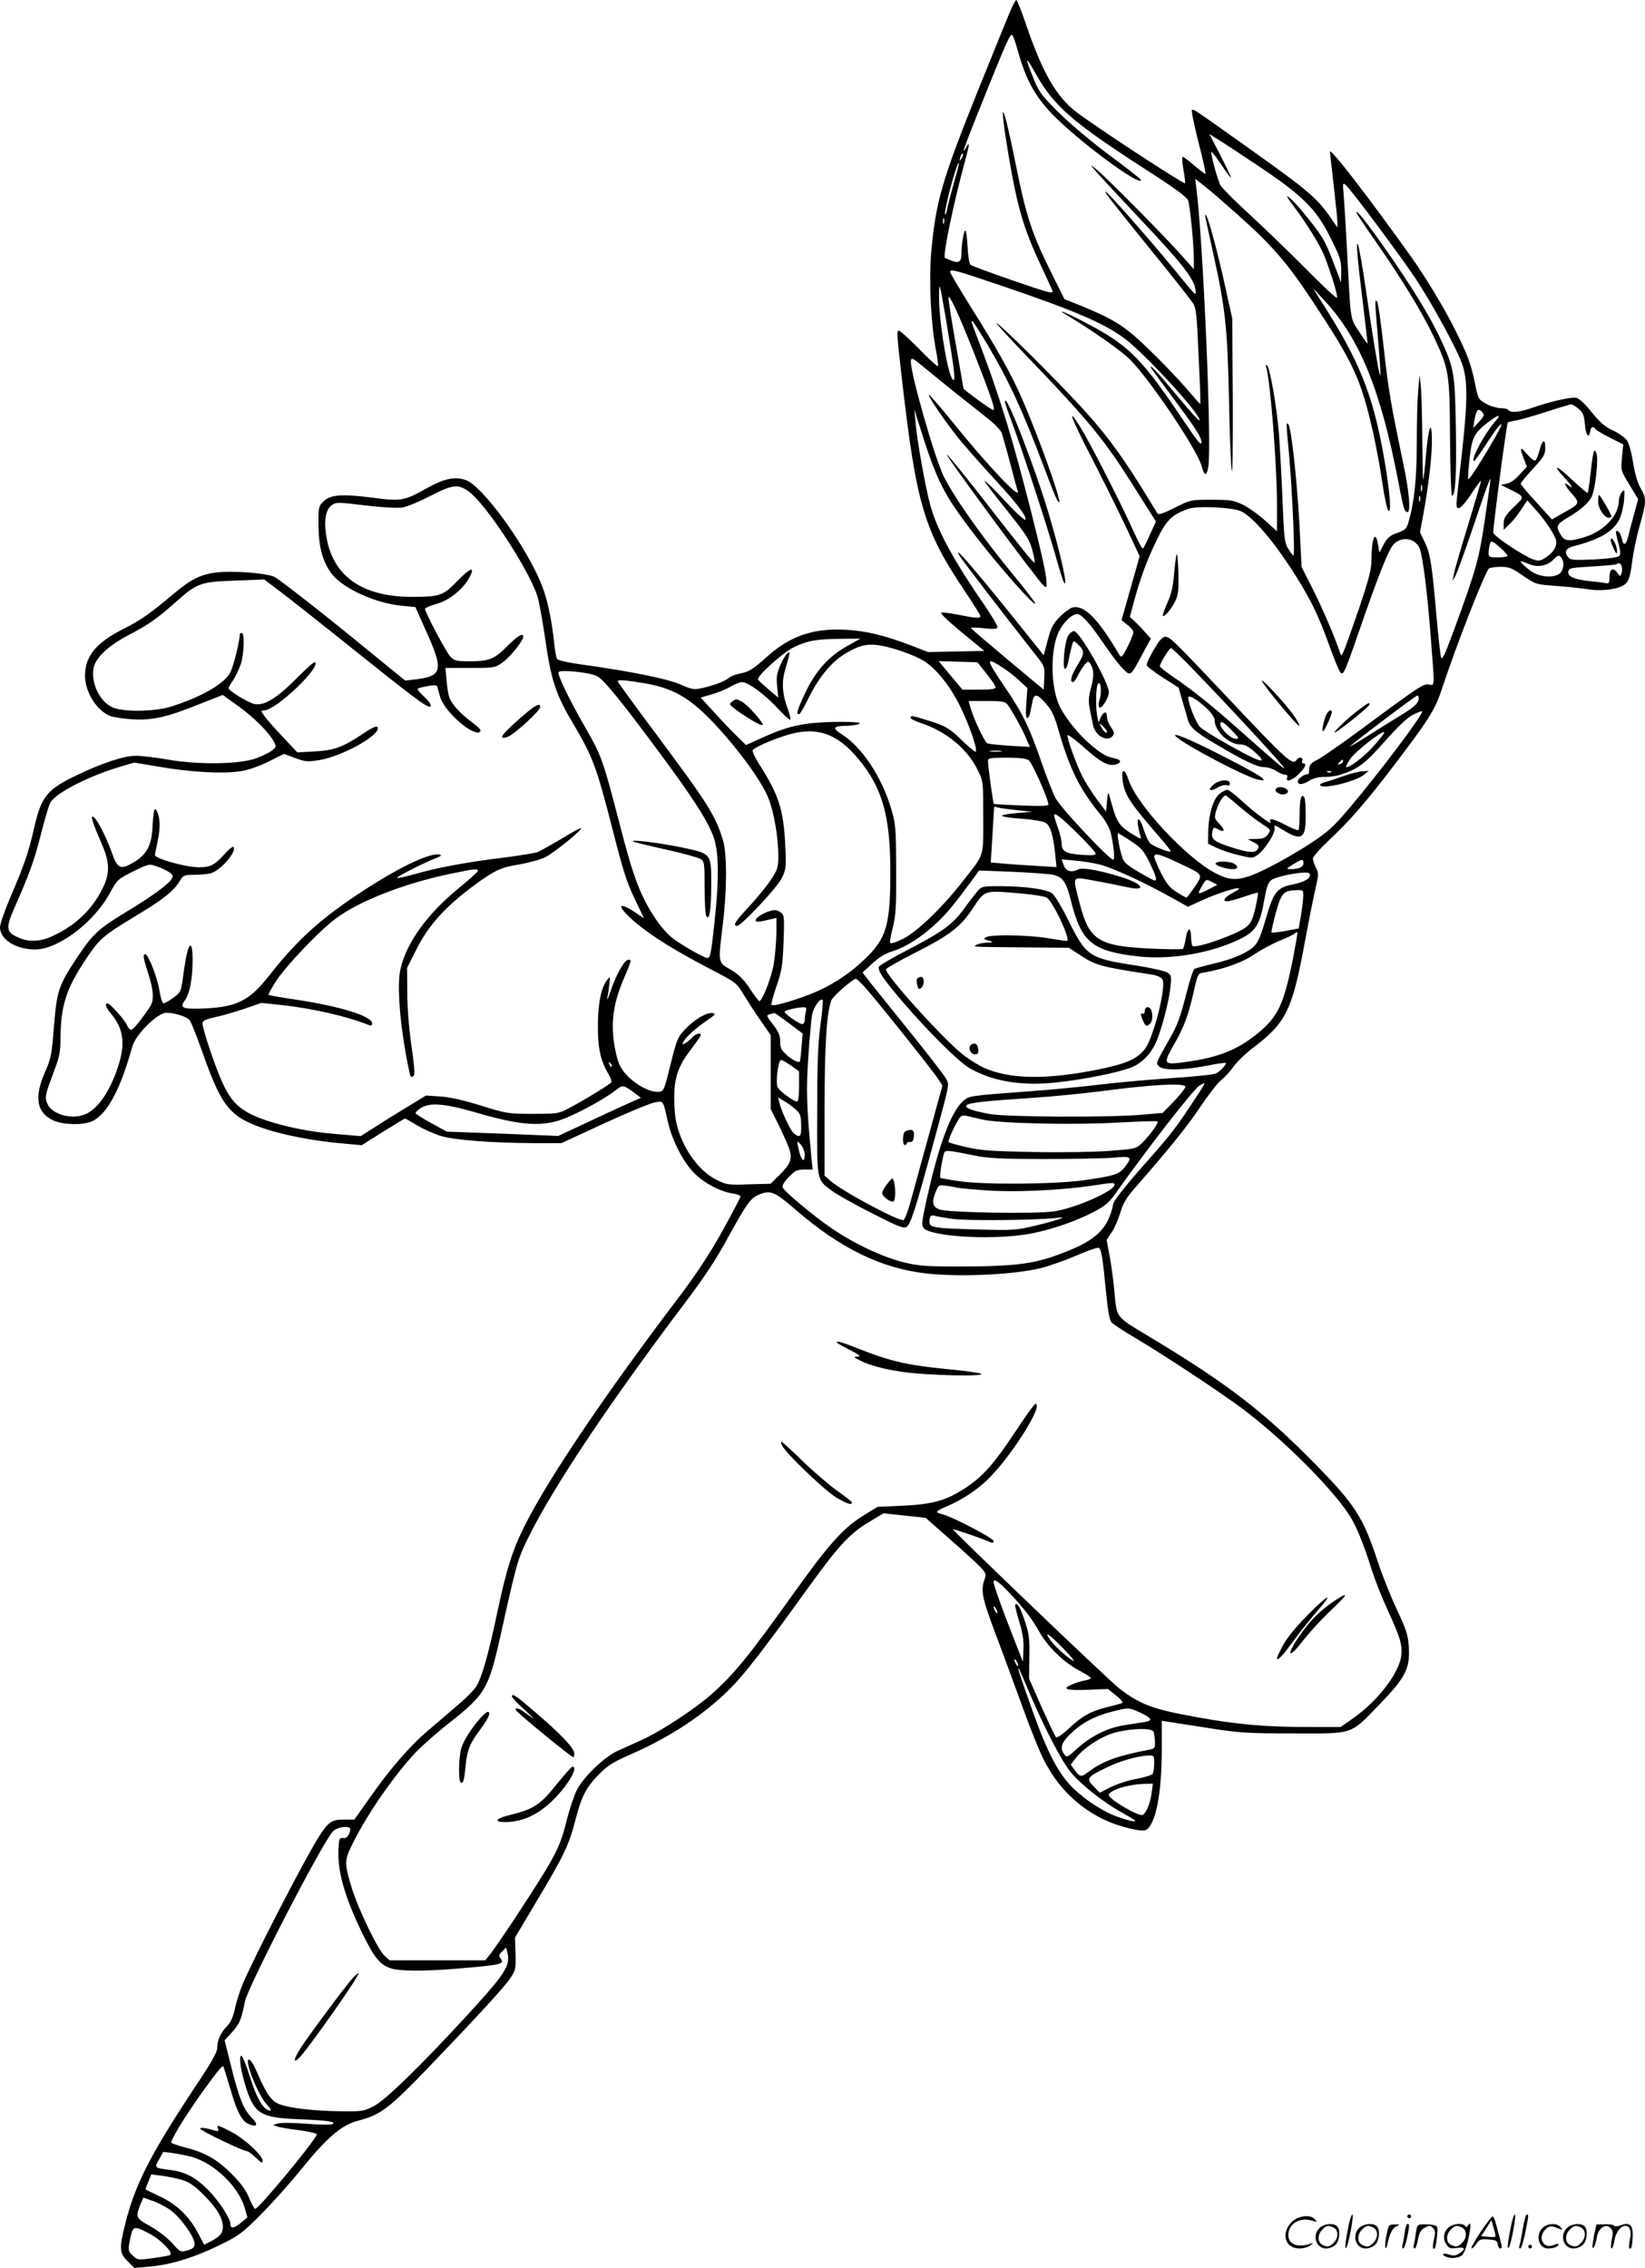 <?xml version="1.0" encoding="UTF-8"?>
<svg xmlns="http://www.w3.org/2000/svg" version="1.0" viewBox="0 0 870.81 1200.281" preserveAspectRatio="xMidYMid meet">
  <g transform="translate(-1,1200) scale(0.1,-0.1)" fill="#000000" stroke="none">
    <path d="M5361 11948 c-13 -29 -87 -213 -167 -410 -198 -491 -232 -609 -255 -882 -12 -150 -1 -371 26 -511 8 -43 13 -81 10 -83 -3 -3 -48 38 -100 92 -53 53 -100 96 -106 96 -13 0 -12 -19 16 -260 75 -657 117 -798 329 -1113 47 -71 86 -132 86 -138 0 -13 -26 -11 -114 7 -42 8 -83 14 -92 12 -10 -2 28 -39 105 -103 l122 -100 -149 -3 -149 -3 -93 36 c-143 54 -235 76 -345 82 -170 9 -292 -33 -413 -141 -79 -71 -98 -82 -147 -91 -22 -4 -49 -15 -60 -25 -21 -18 -94 -44 -155 -55 -26 -5 -49 0 -90 19 -72 33 -257 71 -550 112 -57 8 -107 20 -111 26 -4 6 -10 39 -14 72 -13 129 -36 240 -65 314 -78 203 -316 533 -406 562 -57 19 -113 7 -203 -43 -120 -68 -138 -71 -289 -51 -164 21 -224 16 -260 -20 -26 -26 -27 -31 -26 -129 1 -114 23 -192 70 -254 59 -77 232 -156 371 -169 l72 -7 54 -121 c97 -214 91 -245 -57 -262 l-51 -6 -205 167 c-213 175 -436 349 -482 379 -33 22 -222 37 -314 26 -81 -10 -133 -36 -218 -107 -128 -108 -180 -145 -268 -189 -149 -75 -207 -145 -208 -249 0 -88 62 -187 135 -215 17 -6 68 -14 115 -17 106 -6 180 10 352 79 l127 50 85 -61 c83 -60 160 -138 187 -188 12 -23 11 -27 -9 -44 -13 -10 -49 -28 -80 -40 -85 -34 -302 -38 -468 -10 -67 12 -145 21 -173 21 -64 0 -172 -35 -311 -101 -162 -77 -192 -114 -230 -284 -28 -124 -53 -196 -124 -361 -31 -72 -56 -144 -56 -161 0 -65 82 -117 185 -118 122 -1 314 144 398 301 37 68 40 71 122 112 82 40 85 41 124 27 22 -7 51 -21 65 -30 21 -14 24 -20 15 -36 -14 -27 -109 -96 -242 -176 -139 -84 -175 -116 -247 -223 -110 -164 -118 -187 -134 -377 -12 -153 -16 -175 -46 -243 -61 -137 -47 -219 43 -260 50 -23 152 -26 200 -6 81 33 154 167 217 396 17 64 134 180 180 180 45 0 107 -20 124 -39 7 -9 37 -83 66 -166 90 -255 134 -322 245 -375 111 -53 312 -97 525 -114 l75 -7 112 71 c62 38 114 70 117 70 3 0 31 -16 63 -35 32 -20 87 -44 123 -56 74 -23 275 -38 499 -39 l143 0 227 105 c125 57 245 107 268 111 46 7 42 14 68 -101 21 -93 74 -201 130 -263 51 -57 141 -107 211 -118 24 -3 44 -11 44 -16 0 -6 -44 -89 -97 -185 -67 -120 -137 -226 -223 -340 -393 -517 -696 -966 -820 -1213 -68 -135 -99 -234 -150 -475 -46 -217 -79 -332 -109 -381 -11 -17 -52 -60 -93 -94 -40 -34 -112 -96 -160 -137 -100 -85 -204 -205 -315 -364 l-77 -109 -56 0 c-65 0 -83 -13 -134 -94 -72 -113 -342 -636 -401 -776 -15 -36 -34 -94 -41 -129 -10 -46 -22 -74 -43 -95 -34 -35 -51 -74 -51 -116 0 -20 -34 -81 -112 -197 -246 -371 -326 -529 -379 -748 -28 -117 -26 -140 16 -182 l36 -36 79 7 c110 9 235 47 369 112 105 51 122 64 220 162 59 59 155 166 213 238 144 177 215 237 306 261 118 31 160 63 371 282 260 271 400 423 434 474 26 39 28 48 26 127 l-3 85 117 197 c142 237 169 294 202 422 33 128 56 174 125 245 48 48 74 65 175 109 208 92 382 207 521 346 77 77 182 213 426 552 145 200 208 269 305 327 l80 48 111 -12 112 -12 127 -112 c71 -62 143 -128 162 -148 31 -33 33 -38 22 -68 -20 -58 -12 -98 63 -297 41 -108 104 -280 141 -382 37 -102 84 -221 106 -265 93 -191 257 -325 456 -371 53 -13 79 -15 91 -8 50 31 82 193 82 423 l0 154 38 -6 c20 -3 116 -18 212 -33 158 -25 202 -28 445 -28 324 -1 301 -9 456 152 138 142 163 191 157 300 -4 69 -11 91 -65 207 -34 72 -80 189 -103 260 -74 225 -118 293 -329 508 -270 275 -466 426 -876 672 -180 108 -172 98 -185 230 -5 61 -17 149 -26 197 l-16 86 26 39 c15 21 35 68 46 104 16 53 33 81 85 140 179 205 267 314 339 421 43 64 93 129 112 143 18 14 47 46 64 70 17 25 66 72 109 104 171 130 204 200 271 571 17 91 40 206 51 256 20 85 20 93 5 122 -9 17 -16 39 -16 48 0 10 41 56 90 102 101 94 192 198 332 382 189 247 224 303 259 408 76 232 232 632 252 644 7 4 34 8 62 8 43 0 59 -6 117 -47 68 -46 69 -46 176 -54 60 -4 137 -13 171 -18 64 -10 142 -2 181 19 30 16 40 43 50 128 5 42 22 126 39 186 37 132 38 148 6 202 -16 26 -30 76 -40 135 -8 54 -23 105 -33 119 -10 14 -43 37 -74 52 -43 20 -70 44 -112 96 -33 42 -65 72 -80 76 -27 7 -136 -18 -240 -54 -64 -22 -111 -26 -121 -10 -3 6 -23 10 -43 10 -20 1 -55 11 -77 24 -39 22 -41 26 -57 107 -22 105 -37 147 -105 283 -60 120 -152 272 -233 387 -228 319 -430 581 -430 556 0 -1 9 -81 20 -177 11 -96 20 -186 20 -200 l0 -24 -17 24 c-86 129 -121 160 -453 396 -298 212 -289 206 -300 202 -5 -2 11 -78 34 -170 24 -93 41 -168 37 -168 -4 0 -31 20 -60 45 -29 25 -56 45 -60 45 -5 0 -3 -31 4 -70 7 -38 10 -70 8 -70 -16 0 -476 301 -575 377 -106 81 -178 206 -264 456 -25 76 -50 137 -54 137 -4 0 -17 -24 -29 -52z m39 -223 c40 -144 88 -233 180 -329 135 -140 471 -389 470 -348 0 4 -73 61 -162 127 -91 67 -209 166 -269 225 -95 94 -109 113 -136 180 -50 122 -47 131 9 31 97 -173 194 -257 580 -506 152 -97 220 -147 227 -165 11 -27 31 -238 31 -317 l0 -48 -62 70 c-87 99 -405 420 -453 458 -40 31 -40 31 10 -25 28 -31 128 -139 223 -240 209 -220 281 -311 289 -364 7 -46 14 -53 -112 101 -142 173 -357 416 -363 411 -4 -5 25 -43 316 -402 71 -89 138 -174 148 -190 16 -23 20 -65 29 -278 7 -138 11 -252 9 -254 -1 -2 -35 37 -76 85 -42 48 -129 140 -195 203 -128 124 -180 157 -356 230 l-92 37 -57 114 c-119 238 -144 314 -208 634 -64 315 -83 323 -31 13 47 -277 79 -387 172 -585 28 -60 55 -118 60 -130 7 -20 -10 -16 -208 52 -119 41 -221 79 -226 84 -6 6 -13 49 -15 96 -2 47 -8 85 -12 85 -8 0 -20 -73 -20 -119 0 -46 -13 -56 -52 -41 -18 7 -34 14 -36 15 -12 8 43 278 98 480 33 122 36 142 15 105 -30 -52 -12 -1 86 243 132 328 148 362 158 351 5 -5 19 -45 31 -89z m1265 -599 c241 -161 312 -231 388 -384 51 -102 57 -120 57 -175 l-1 -62 -40 105 c-45 119 -59 142 -158 263 -75 91 -120 123 -56 40 72 -95 143 -209 168 -273 39 -102 71 -209 64 -216 -3 -4 -77 65 -164 153 -87 88 -221 217 -298 288 -77 70 -146 140 -154 154 -16 29 -54 171 -48 177 2 2 25 -27 51 -66 25 -38 49 -70 52 -70 3 0 -22 52 -54 115 l-60 116 36 -23 c21 -12 118 -76 217 -142z m-1564 37 c-12 -20 -14 -14 -5 12 4 9 9 14 11 11 3 -2 0 -13 -6 -23z m-41 -130 c-16 -56 -32 -119 -36 -140 -4 -21 -9 -33 -11 -27 -7 20 63 281 73 272 2 -2 -10 -50 -26 -105z m1497 -165 c186 -165 264 -255 398 -457 222 -335 259 -416 324 -701 16 -74 39 -195 49 -268 11 -74 25 -139 32 -145 27 -25 -16 287 -66 485 -49 196 -121 356 -260 576 l-74 117 61 -65 c188 -203 299 -475 393 -968 26 -137 31 -152 47 -152 18 0 9 106 -21 250 -68 324 -80 395 -105 620 -14 129 -30 239 -35 244 -13 13 -13 16 5 -203 9 -101 14 -185 12 -187 -6 -6 -41 205 -77 456 -17 118 -36 224 -41 235 -12 26 -5 -62 27 -319 13 -110 24 -202 24 -205 0 -3 -20 24 -44 62 -50 76 -45 43 -66 447 -6 118 -14 244 -17 280 -6 62 -5 64 12 50 24 -20 285 -369 365 -489 90 -135 225 -382 251 -460 30 -87 28 -205 -5 -496 -14 -120 -26 -229 -26 -242 0 -43 28 -24 79 54 28 42 51 73 51 68 0 -6 -31 -111 -69 -235 -38 -124 -72 -241 -75 -260 l-7 -35 16 28 c9 16 54 142 101 280 46 139 83 243 84 232 0 -11 -14 -109 -30 -218 -31 -209 -46 -263 -168 -595 -45 -121 -58 -148 -64 -130 -3 13 -14 106 -23 208 -24 280 -33 339 -62 399 l-26 54 17 91 c27 145 46 305 46 391 0 121 -18 80 -31 -70 -6 -72 -13 -132 -15 -134 -2 -2 -4 97 -5 220 -1 123 -4 249 -8 279 l-6 55 -8 -85 c-4 -47 -7 -171 -7 -276 0 -185 -13 -312 -44 -417 -9 -34 -18 -42 -50 -54 -49 -17 -63 -28 -85 -72 l-19 -35 -7 42 c-14 82 -35 32 -35 -82 0 -49 -13 -99 -64 -251 -36 -105 -72 -206 -80 -225 -13 -31 -15 -33 -22 -15 -32 93 -87 221 -140 328 l-64 127 -10 203 c-14 260 -45 543 -61 553 -11 6 -12 20 6 -174 16 -187 31 -522 22 -522 -3 0 -15 16 -27 35 -20 32 -23 55 -31 263 -5 125 -14 283 -19 351 -13 148 -47 342 -62 356 -7 7 -9 4 -5 -10 23 -82 57 -518 57 -733 l0 -134 -62 56 c-34 31 -87 69 -117 84 -51 24 -66 27 -167 27 -110 0 -111 0 -195 -42 -61 -31 -86 -39 -92 -30 -4 7 -43 69 -86 140 -127 203 -218 321 -387 497 -169 176 -368 370 -379 370 -4 0 62 -72 146 -160 352 -366 427 -458 595 -727 l103 -163 -31 -68 c-16 -37 -33 -70 -37 -75 -4 -4 -26 37 -50 90 -59 133 -238 485 -285 557 -69 109 -48 49 52 -146 55 -106 137 -271 183 -367 l82 -175 -48 -169 -48 -169 31 -25 c18 -13 32 -31 32 -39 0 -8 -14 -43 -31 -77 -28 -55 -33 -60 -43 -43 -115 194 -187 266 -249 251 -13 -4 -44 -26 -67 -50 -36 -36 -46 -57 -64 -124 l-21 -79 -183 228 c-196 243 -299 361 -264 301 16 -27 217 -289 416 -542 35 -44 37 -51 34 -108 l-3 -61 -192 160 c-106 89 -193 163 -193 166 0 4 32 3 70 -1 57 -6 70 -4 70 7 0 8 -28 54 -61 104 -173 251 -253 399 -293 535 -26 93 -72 347 -80 449 l-6 65 20 -65 c99 -318 132 -383 299 -600 127 -166 320 -384 321 -364 0 5 -39 57 -86 115 -187 225 -336 435 -397 555 -49 97 -183 568 -175 616 3 17 14 11 73 -39 39 -32 115 -94 170 -138 55 -43 129 -102 164 -130 35 -27 67 -61 73 -75 5 -13 25 -85 45 -159 19 -74 37 -141 40 -148 23 -59 -161 135 -350 370 -61 75 -115 137 -119 137 -11 0 76 -128 149 -221 33 -41 117 -137 188 -214 134 -146 180 -206 173 -226 -2 -6 -51 38 -108 100 -57 61 -105 109 -108 106 -2 -2 49 -71 115 -152 102 -128 122 -157 137 -212 10 -34 15 -65 13 -68 -6 -5 -56 57 -311 385 -83 105 -152 189 -154 187 -7 -7 482 -669 513 -695 17 -14 18 -12 12 47 -8 80 -140 597 -206 811 -52 168 -96 296 -162 467 -44 113 -35 106 57 -47 115 -193 189 -355 298 -644 59 -157 76 -197 83 -191 11 12 -118 369 -200 554 -58 131 -133 264 -269 480 -59 95 -108 177 -108 183 0 18 22 12 262 -69 393 -133 556 -203 663 -284 110 -83 395 -394 395 -430 0 -11 -39 32 -152 168 -72 87 -123 139 -103 105 5 -8 63 -87 128 -174 109 -147 137 -190 137 -217 0 -21 -22 6 -101 124 -204 304 -279 382 -464 483 -123 68 -231 115 -141 62 124 -74 284 -186 329 -232 110 -112 356 -479 378 -563 14 -53 26 -55 35 -6 20 106 -27 1200 -63 1478 l-6 49 54 -43 c30 -23 104 -88 166 -143z m-1550 -50 c-3 -7 -5 -2 -5 12 0 14 2 19 5 13 2 -7 2 -19 0 -25z m51 -765 c6 -57 6 -70 -4 -62 -27 22 -75 315 -73 447 1 75 2 71 35 -118 18 -107 37 -227 42 -267z m107 82 c93 -237 116 -305 103 -305 -11 0 -158 108 -158 115 0 2 -18 106 -40 231 -22 125 -40 237 -39 248 1 28 55 -89 134 -289z m3202 -299 c23 -20 29 -34 33 -82 5 -58 22 -80 28 -36 4 23 16 29 27 12 4 -6 38 -27 77 -46 l71 -36 -7 -69 c-6 -69 -6 -69 40 -145 l46 -76 -21 -76 c-12 -43 -26 -96 -31 -119 -13 -50 -26 -55 -35 -13 -6 28 -21 47 -30 38 -3 -2 3 -30 12 -62 12 -44 13 -60 4 -69 -7 -7 -59 -14 -134 -18 -102 -4 -124 -3 -134 10 -25 29 -15 50 30 61 138 36 205 76 240 142 10 21 21 66 24 100 4 58 3 62 -11 44 -9 -11 -16 -31 -16 -45 -1 -77 -73 -157 -174 -191 -79 -26 -112 -26 -130 3 -32 51 -29 60 29 95 72 43 113 78 130 112 20 39 38 199 26 230 -12 34 -17 18 -31 -104 -6 -55 -13 -102 -15 -104 -3 -3 -39 28 -81 67 -82 79 -113 89 -45 16 41 -44 55 -69 26 -45 -33 27 -23 1 15 -42 46 -53 45 -53 -50 -106 l-55 -31 -82 91 c-46 49 -83 94 -83 98 0 5 29 40 65 79 58 63 65 76 65 112 0 51 -16 43 -31 -17 -6 -24 -16 -47 -22 -51 -5 -3 -25 12 -43 33 -37 44 -41 39 -18 -23 l17 -43 -39 -42 c-24 -27 -50 -45 -69 -48 l-30 -6 40 -20 c90 -45 88 -40 28 -98 -43 -43 -53 -58 -53 -86 l0 -34 31 30 c17 16 45 51 62 78 l32 48 41 -46 c51 -56 103 -133 111 -164 7 -31 -10 -62 -52 -91 -31 -20 -38 -22 -70 -11 -47 16 -203 119 -210 140 -4 13 71 581 77 585 2 1 28 7 58 13 30 7 102 28 160 47 58 19 110 34 117 35 7 0 24 -11 40 -24z m-508 -20 c10 -12 6 -21 -19 -48 l-31 -33 6 40 c10 59 21 69 44 41z m64 -49 c-57 -66 -132 -207 -109 -207 3 0 35 46 71 101 70 108 99 129 44 32 -64 -113 -141 -234 -146 -229 -3 2 0 50 6 106 13 115 25 139 98 195 58 44 74 45 36 2z m-386 -364 c-3 -10 -5 -4 -5 12 0 17 2 24 5 18 2 -7 2 -21 0 -30z m-5046 -4 c89 -63 315 -407 363 -552 9 -26 27 -125 41 -221 32 -227 57 -302 152 -461 101 -170 122 -228 204 -548 55 -217 77 -288 118 -372 l50 -105 -42 28 c-103 70 -104 35 -2 -51 87 -73 208 -148 392 -244 140 -73 143 -75 179 -136 21 -34 61 -97 91 -139 l53 -77 0 -196 0 -195 39 -78 c21 -42 46 -98 56 -124 22 -59 13 -86 -51 -149 l-45 -44 -115 -3 c-108 -4 -119 -2 -169 23 -96 46 -183 168 -214 300 -7 27 -12 88 -12 135 0 107 22 171 91 259 27 36 50 68 50 73 0 15 -27 8 -46 -13 -10 -11 -27 -25 -37 -31 -16 -8 -17 -7 -9 9 14 26 68 74 127 114 42 29 47 34 28 37 -32 5 -92 -30 -143 -82 -42 -44 -46 -52 -80 -188 -34 -138 -36 -143 -62 -146 -63 -7 -177 71 -210 145 -10 23 -23 78 -29 123 -14 113 1 207 51 325 45 107 45 105 25 105 -19 0 -62 -76 -92 -163 -13 -40 -21 -56 -18 -37 4 19 9 53 11 75 5 38 5 39 -11 20 -32 -40 -50 -125 -50 -245 0 -120 14 -184 57 -256 11 -19 17 -37 14 -42 -7 -11 -152 -100 -226 -138 -53 -28 -61 -29 -190 -29 -131 0 -139 2 -275 44 -94 29 -165 45 -215 48 l-75 5 -105 -64 c-58 -35 -136 -84 -173 -108 l-68 -43 -139 12 c-160 13 -336 54 -433 100 -108 52 -145 108 -227 349 -23 67 -40 130 -38 139 2 11 22 20 64 29 34 7 103 27 155 44 l93 32 106 -11 c169 -19 340 -58 463 -106 12 -5 17 -2 17 9 0 38 -172 91 -407 126 -75 11 -138 22 -141 25 -3 2 16 36 41 75 56 84 227 263 311 326 124 94 361 187 604 238 133 28 152 30 152 17 0 -4 -43 -44 -96 -87 -172 -140 -282 -292 -314 -433 -17 -72 -7 -244 24 -424 13 -76 27 -141 30 -144 4 -4 11 -2 16 3 7 7 3 59 -12 160 -13 90 -22 200 -22 280 l-1 131 47 94 c66 132 153 229 313 347 104 76 137 92 235 107 50 9 112 26 138 39 48 25 196 145 188 153 -2 3 -50 -23 -105 -57 -56 -33 -113 -65 -126 -70 -14 -5 -98 -19 -187 -30 -195 -24 -341 -52 -462 -86 -48 -14 -91 -23 -94 -20 -5 5 148 83 210 106 24 10 28 14 15 17 -42 11 -179 -50 -341 -151 -265 -166 -399 -283 -560 -488 -104 -133 -171 -167 -341 -175 -119 -5 -137 2 -106 43 12 16 26 56 31 89 13 77 13 192 0 200 -11 7 -25 -45 -40 -158 -12 -87 -13 -89 -53 -118 -22 -16 -45 -29 -51 -29 -7 0 -16 30 -22 68 -11 68 -59 192 -75 192 -14 0 -11 -19 16 -103 29 -91 32 -143 8 -177 -44 -66 -88 -120 -98 -120 -7 0 -17 11 -23 25 -13 29 -90 115 -103 115 -16 0 -9 -22 18 -54 68 -80 78 -162 37 -284 -44 -133 -110 -226 -177 -251 -72 -28 -174 3 -197 59 -14 35 -12 43 44 193 19 49 26 87 26 140 1 183 28 271 135 431 72 108 91 124 261 227 147 88 201 131 235 185 19 32 24 34 74 34 29 0 67 3 86 7 52 10 147 118 124 141 -3 4 -25 -14 -48 -40 -52 -57 -73 -68 -134 -68 -70 0 -233 46 -233 65 0 2 7 36 15 76 15 68 13 125 -6 159 -11 22 -17 1 -22 -92 -5 -93 -32 -143 -101 -183 -69 -40 -84 -33 -115 55 -31 87 -81 182 -98 188 -15 4 -4 -29 47 -148 40 -92 42 -148 8 -222 -55 -116 -140 -200 -263 -259 -71 -34 -131 -37 -192 -9 -60 27 -63 50 -18 152 80 181 106 252 141 390 20 79 42 155 50 169 25 50 203 142 370 191 l75 22 137 -23 c165 -28 333 -37 424 -23 43 7 98 26 149 51 l82 41 60 -22 c55 -20 65 -21 131 -10 116 20 306 124 306 167 0 19 -22 10 -92 -37 -93 -62 -143 -80 -243 -85 l-91 -5 -76 81 c-43 45 -87 95 -98 111 -20 28 -20 30 -3 30 62 0 301 226 271 256 -4 3 -49 -36 -100 -88 -104 -105 -169 -144 -221 -134 -33 7 -137 70 -137 84 0 4 11 23 24 42 13 20 31 57 40 83 18 53 22 167 6 167 -5 0 -10 -1 -10 -2 0 -38 -35 -179 -52 -209 -33 -60 -157 -130 -314 -179 -91 -28 -263 -29 -314 -1 -65 34 -108 126 -95 204 10 55 77 119 186 176 109 58 147 84 244 170 119 106 135 112 320 118 l154 6 78 -59 c43 -32 223 -174 400 -316 300 -240 377 -298 396 -298 17 0 4 23 -30 55 -21 19 -35 37 -32 40 3 3 27 9 53 14 34 6 48 5 51 -3 1 -6 8 -31 15 -54 21 -78 180 -216 212 -184 7 7 -7 22 -44 50 -60 44 -105 93 -119 130 -5 13 -12 53 -15 90 l-6 67 130 0 c129 0 131 0 174 30 39 28 108 114 108 136 0 22 -30 4 -85 -51 -68 -69 -96 -80 -203 -80 -64 0 -76 3 -97 24 -22 22 -135 235 -135 254 0 5 27 16 61 26 67 18 141 78 174 140 33 61 6 53 -63 -18 -75 -78 -93 -84 -232 -85 -266 -2 -423 104 -461 311 -16 87 -6 153 28 175 23 16 35 15 177 -2 92 -11 169 -15 196 -11 25 4 92 32 150 62 116 60 145 63 201 23z m5036 -51 c-3 -7 -5 -2 -5 12 0 14 2 19 5 13 2 -7 2 -19 0 -25z m-949 -53 c54 -23 156 -137 254 -285 103 -155 158 -264 218 -435 24 -66 48 -126 56 -134 16 -17 22 -2 111 254 82 238 137 378 163 415 39 54 120 47 145 -12 17 -43 41 -235 60 -483 20 -262 21 -242 -12 -238 -30 4 -43 -4 -382 -255 -91 -66 -181 -129 -200 -139 -43 -21 -51 -31 -51 -60 0 -13 -3 -22 -7 -21 -15 4 -53 -23 -53 -37 0 -21 27 -19 64 5 21 12 49 19 78 18 25 0 63 5 84 12 93 30 130 58 236 178 70 79 121 126 149 140 24 12 45 20 47 17 10 -10 -219 -316 -386 -513 -81 -96 -110 -123 -201 -183 -58 -39 -159 -97 -224 -130 -146 -73 -194 -78 -287 -28 -153 82 -412 360 -455 490 -21 62 -39 65 -33 5 9 -81 35 -120 196 -306 35 -39 61 -74 59 -76 -6 -7 -89 26 -108 42 -8 8 -23 38 -33 69 -30 95 -48 69 -19 -29 5 -18 4 -18 -27 0 -90 54 -98 66 -136 209 -7 27 -9 25 -14 -25 l-5 -55 -49 65 c-26 36 -61 90 -76 120 -34 68 -83 205 -79 219 2 5 44 -25 92 -69 87 -77 127 -98 167 -85 28 9 25 24 -7 31 -47 10 -66 20 -124 68 -63 51 -135 140 -167 203 -51 98 -54 303 -7 400 26 52 69 93 98 93 23 0 72 -56 142 -160 35 -52 80 -110 99 -129 42 -41 39 -44 106 82 l42 77 -32 36 c-17 20 -42 45 -55 57 l-24 22 20 75 c34 126 68 220 120 327 52 109 80 137 166 169 47 18 228 10 281 -11z m1385 -204 c15 -14 27 -28 27 -33 0 -4 -22 -8 -50 -8 -45 0 -50 2 -50 23 0 12 3 32 6 45 7 25 12 23 67 -27z m317 -51 c14 -25 3 -68 -20 -80 -38 -20 -105 -12 -148 19 -36 27 -60 51 -49 51 3 0 22 -7 43 -16 44 -19 98 -8 129 26 23 25 32 25 45 0z m314 -36 c4 -9 4 -26 0 -37 -6 -20 -7 -20 -24 3 -22 30 -40 18 -40 -26 0 -30 -3 -34 -22 -30 -13 3 -48 7 -79 10 -84 9 -121 24 -117 50 3 20 11 21 126 28 68 4 127 9 130 12 10 10 20 6 26 -10z m-4099 -423 c-98 -55 -166 -130 -221 -245 -45 -96 -51 -116 -34 -116 5 0 27 37 49 83 51 104 114 184 182 229 73 47 120 62 183 54 64 -7 185 -48 242 -81 65 -38 140 -130 194 -238 49 -98 97 -234 85 -245 -3 -3 -34 22 -68 55 -69 68 -92 82 -191 112 -77 24 -86 25 -86 12 0 -5 24 -17 53 -27 135 -44 248 -137 303 -250 29 -59 29 -60 29 -249 0 -217 9 -190 -110 -341 -108 -139 -240 -265 -315 -303 -39 -19 -66 -27 -68 -21 -2 6 4 43 15 83 15 61 18 109 17 307 -1 226 -2 238 -28 325 -50 165 -152 319 -257 387 -57 36 -51 46 31 47 25 1 52 6 60 11 20 13 -182 13 -275 0 -85 -12 -145 -31 -248 -78 l-78 -35 -50 49 c-28 27 -82 84 -120 126 l-70 76 58 17 c32 9 77 27 100 41 23 13 50 24 61 24 32 0 122 -66 188 -138 34 -37 64 -64 68 -61 3 3 -3 27 -13 55 -29 76 -34 141 -16 204 29 101 30 107 13 92 -9 -7 -26 -36 -38 -64 -18 -43 -21 -63 -16 -111 l6 -59 -50 42 c-27 23 -53 47 -57 53 -10 16 129 142 190 172 70 34 120 43 247 44 l105 1 -70 -39z m737 -146 c26 -32 48 -65 48 -72 0 -10 -22 -13 -88 -13 l-87 0 -63 75 -63 76 102 -3 103 -3 48 -60z m81 35 c26 -16 67 -48 92 -71 l44 -41 -6 -79 c-4 -53 -2 -79 5 -79 6 0 13 14 16 30 3 17 9 44 12 60 8 41 26 38 71 -14 31 -35 45 -65 67 -142 58 -204 115 -317 224 -448 22 -27 45 -67 51 -90 17 -70 24 -146 14 -146 -21 0 -282 278 -306 327 -14 27 -49 116 -77 198 -63 181 -98 253 -195 395 -96 141 -98 155 -12 100z m-2143 -48 c37 -19 129 -132 358 -442 165 -224 238 -341 263 -421 24 -75 25 -215 4 -414 -20 -189 -24 -215 -40 -215 -16 0 -122 59 -181 102 -25 18 -65 63 -90 100 -84 125 -120 220 -193 504 -88 338 -96 363 -180 509 -88 153 -152 285 -144 298 9 14 162 -1 203 -21z m251 -38 c173 -29 268 -92 436 -287 111 -130 193 -250 222 -325 28 -69 51 -207 51 -297 0 -67 -3 -76 -39 -131 -21 -32 -73 -96 -115 -141 -74 -79 -89 -103 -64 -103 22 0 214 204 237 254 22 45 23 56 18 170 -9 191 -34 269 -139 433 -22 34 -37 67 -33 73 9 15 101 55 182 80 154 47 265 10 379 -129 125 -151 167 -301 167 -591 1 -284 -20 -357 -135 -466 -85 -82 -187 -147 -295 -188 -100 -38 -190 -63 -199 -54 -3 4 9 48 27 100 28 83 32 109 37 234 5 137 4 141 -18 157 -16 11 -30 13 -52 6 -39 -11 -78 -36 -78 -50 0 -11 20 -9 84 7 l26 6 0 -83 c-1 -46 -7 -118 -14 -161 -14 -78 -63 -201 -77 -196 -5 2 -28 32 -51 68 -33 49 -57 72 -100 98 -68 39 -67 32 -42 237 23 188 23 375 1 449 -40 131 -78 191 -359 568 -109 146 -198 269 -198 272 0 10 41 7 141 -10z m4099 -82 c0 -24 -29 -49 -110 -97 -36 -22 -110 -68 -165 -103 -55 -35 -95 -58 -88 -51 20 20 347 268 356 268 4 1 7 -7 7 -17z m-2178 -29 c19 -22 81 -133 103 -187 l17 -39 -105 6 c-57 4 -111 9 -120 13 -15 5 -78 141 -92 197 l-7 27 94 0 c78 0 98 -3 110 -17z m1941 -220 c-52 -59 -137 -123 -148 -112 -2 2 9 22 24 44 26 38 169 150 179 140 3 -3 -22 -35 -55 -72z m-1975 -30 c-16 -2 -40 -2 -55 0 -16 2 -3 4 27 4 30 0 43 -2 28 -4z m148 -47 c18 -13 104 -206 104 -234 0 -8 -45 -9 -142 -5 -79 3 -145 7 -147 9 -4 4 -30 192 -31 227 0 15 11 17 98 17 69 0 104 -4 118 -14z m1664 -5 c0 -5 -7 -12 -16 -15 -14 -5 -15 -4 -4 9 14 17 20 19 20 6z m-63 -57 c-3 -3 -12 -4 -19 -1 -8 3 -5 6 6 6 11 1 17 -2 13 -5z m-1653 -203 l71 -7 -90 -8 c-107 -10 -92 -20 45 -30 52 -4 105 -14 116 -21 24 -15 40 -68 50 -167 l7 -67 -99 6 c-55 3 -133 8 -174 12 l-75 6 2 35 c1 19 5 86 9 148 l7 113 30 -7 c17 -3 62 -9 101 -13z m306 -118 c55 -54 100 -104 100 -110 0 -10 -19 -11 -77 -7 -84 7 -103 18 -103 63 -1 14 -9 51 -20 81 -11 30 -19 58 -20 63 -1 21 30 -2 120 -90z m288 -45 c55 -37 68 -52 98 -114 34 -71 41 -94 26 -94 -4 0 -42 20 -84 45 -60 35 -79 51 -87 77 -15 47 -30 128 -22 128 3 0 34 -19 69 -42z m257 -118 c127 -60 124 -56 80 -123 -21 -31 -41 -57 -44 -57 -4 0 -28 13 -53 29 -36 23 -53 44 -82 101 -20 40 -36 79 -36 87 0 21 35 11 135 -37z m-422 -6 c65 -16 239 -96 376 -173 l90 -50 74 34 c122 55 256 89 167 42 -48 -25 -63 -47 -33 -47 11 0 51 11 89 24 38 14 71 23 73 21 2 -2 -4 -38 -13 -79 -14 -59 -23 -80 -46 -100 -48 -40 -271 -119 -288 -102 -3 4 -6 25 -7 46 0 57 -18 54 -28 -5 -4 -27 -11 -53 -15 -57 -4 -3 -84 -3 -178 2 -268 13 -318 45 -367 233 -41 158 -47 148 76 126 56 -10 131 -25 167 -33 117 -27 93 17 -30 54 -109 34 -201 50 -221 39 -37 -19 -66 -11 -78 22 l-11 31 73 -7 c39 -3 98 -13 130 -21z m1077 7 c0 -20 -26 -31 -70 -31 -23 1 -21 3 15 25 48 30 55 31 55 6z m-1325 -61 c52 -12 70 -38 95 -140 54 -217 113 -265 358 -292 173 -19 388 18 542 95 78 39 101 77 123 206 11 62 20 90 35 102 29 23 194 53 204 36 13 -21 -22 -44 -84 -57 -88 -17 -106 -39 -147 -182 -24 -84 -41 -125 -60 -144 -35 -36 -116 -71 -220 -95 -47 -11 -91 -23 -98 -27 -7 -4 -28 -70 -47 -147 -28 -109 -46 -157 -85 -224 -75 -133 -73 -127 -55 -145 22 -22 124 -21 249 3 55 11 101 18 104 15 6 -5 -29 -44 -52 -55 -9 -6 -115 -17 -235 -25 -119 -8 -290 -23 -379 -34 -89 -11 -253 -27 -365 -35 -333 -25 -325 -24 -359 -52 -55 -47 -113 -188 -169 -416 -28 -114 -50 -219 -48 -235 2 -21 11 -30 40 -39 114 -37 401 -42 553 -8 108 23 222 63 309 108 66 34 86 51 120 99 169 238 415 555 445 572 40 23 43 30 -52 -114 -85 -127 -107 -154 -270 -338 -70 -80 -130 -156 -133 -171 -29 -143 -97 -203 -316 -280 -119 -41 -224 -53 -483 -54 -193 0 -231 3 -310 22 -111 27 -266 100 -382 180 -101 69 -251 195 -260 217 -3 10 9 31 33 55 33 34 44 39 82 39 l44 0 -5 48 c-28 294 -30 370 -18 546 6 100 16 201 20 225 8 41 44 92 56 79 3 -3 -2 -63 -12 -134 -13 -99 -17 -206 -17 -459 -1 -375 -5 -356 82 -420 26 -19 120 -72 210 -117 131 -67 165 -81 180 -72 22 13 46 87 131 399 103 378 98 351 78 388 -10 18 -94 127 -187 242 -93 116 -189 234 -212 264 l-42 54 51 47 c35 33 70 54 109 66 70 22 151 73 231 148 54 50 97 102 198 240 l28 39 176 -7 c97 -4 194 -11 216 -16z m824 -76 c-60 -31 -63 -30 -37 15 22 39 22 39 52 24 l30 -16 -45 -23z m500 -36 c0 -18 -6 -64 -12 -102 l-12 -70 -70 -13 c-38 -7 -71 -10 -74 -8 -2 3 8 50 23 105 31 108 40 117 114 119 30 1 32 -1 31 -31z m-54 -330 c-50 -247 -79 -308 -187 -397 -108 -88 -208 -128 -385 -152 -114 -16 -117 -11 -61 88 55 95 79 159 107 284 22 96 22 97 55 102 102 17 203 53 264 95 36 24 97 57 135 73 39 15 75 33 80 38 6 6 12 9 15 7 2 -2 -9 -64 -23 -138z m-2267 -152 c50 -54 356 -437 388 -486 l23 -35 -63 -230 c-35 -127 -79 -286 -97 -353 -18 -69 -38 -126 -46 -129 -23 -9 -326 153 -386 207 l-32 28 0 354 c0 337 11 509 36 574 7 21 115 114 130 114 4 0 25 -20 47 -44z m-312 -128 c-3 -13 -6 -33 -6 -45 0 -13 -6 -23 -13 -23 -18 0 -101 60 -93 67 7 7 65 21 95 22 19 1 22 -3 17 -21z m-90 -63 l73 -55 -6 -72 c-3 -40 -7 -75 -9 -76 -7 -9 -45 11 -73 38 -25 22 -31 36 -31 68 0 31 -8 51 -35 86 -41 53 -40 53 -17 59 9 3 19 5 21 6 2 0 37 -24 77 -54z m12 -225 l42 -30 0 -80 c0 -50 -4 -80 -11 -80 -18 0 -96 58 -103 77 -11 28 4 143 19 143 6 0 31 -14 53 -30z m-950 -5 c-3 -3 -9 2 -12 12 -6 14 -5 15 5 6 7 -7 10 -15 7 -18z m131 -147 l24 -18 -54 -24 c-30 -13 -128 -58 -219 -101 l-165 -77 -295 12 -295 11 -82 45 c-46 25 -83 49 -83 53 0 5 12 17 28 27 45 30 127 24 288 -23 247 -72 358 -79 479 -30 84 34 218 109 270 151 32 26 37 24 104 -26z m2906 42 c3 -5 -23 -39 -57 -75 l-63 -65 -115 -10 c-176 -15 -709 -12 -800 4 -97 18 -137 33 -123 47 13 13 108 23 353 39 96 6 258 22 360 35 266 35 433 44 445 25z m-2065 -120 c26 -22 30 -32 31 -85 2 -62 -6 -70 -40 -42 -16 13 -65 117 -75 160 l-7 29 31 -19 c18 -10 45 -29 60 -43z m990 -55 c91 -21 477 -30 724 -16 110 6 202 9 204 6 7 -7 -43 -76 -81 -113 -33 -32 -35 -32 -172 -43 -80 -6 -253 -9 -405 -6 -222 4 -279 8 -354 26 -49 11 -92 23 -94 26 -6 6 28 82 54 123 10 16 21 21 37 17 12 -3 51 -12 87 -20z m-940 -186 c0 -44 -16 -35 -29 15 -15 60 -14 65 9 37 11 -13 20 -36 20 -52z m900 -5 c68 -14 141 -18 365 -18 154 0 319 3 368 7 98 9 103 5 62 -49 -30 -39 -57 -48 -222 -71 -153 -21 -530 -24 -658 -4 -49 7 -93 15 -96 17 -6 3 2 63 16 123 7 27 8 27 165 -5z m740 -154 c0 -33 -204 -123 -319 -141 -98 -15 -565 -7 -608 10 -38 15 -42 39 -18 97 14 33 15 34 57 28 24 -3 49 -8 56 -10 8 -2 77 -9 153 -14 150 -11 388 0 554 24 116 18 125 18 125 6z m-1690 -131 c238 -206 455 -312 695 -339 182 -20 469 -6 611 30 42 11 124 40 182 65 58 25 111 44 118 41 14 -5 21 -49 39 -234 10 -103 18 -149 30 -161 8 -10 64 -46 123 -81 152 -90 437 -278 567 -374 210 -157 470 -415 566 -562 37 -55 76 -150 124 -303 15 -47 51 -137 80 -200 69 -151 78 -184 73 -242 -9 -90 -123 -240 -251 -330 l-70 -49 -176 0 c-222 0 -370 13 -580 51 -239 43 -302 66 -416 153 -49 37 -885 837 -881 843 2 2 139 -44 179 -61 32 -14 37 -14 37 -2 0 15 -219 129 -272 142 -16 3 -28 9 -28 13 0 4 25 18 55 30 76 32 161 88 219 146 125 125 294 395 247 395 -5 0 -53 -66 -106 -147 -113 -171 -174 -239 -266 -299 -101 -66 -171 -85 -329 -93 l-135 -6 -76 -47 c-106 -66 -181 -150 -368 -411 -239 -335 -318 -431 -436 -535 -82 -73 -267 -195 -362 -238 -43 -20 -104 -47 -135 -61 -69 -32 -179 -137 -214 -206 -14 -27 -39 -101 -55 -165 -22 -90 -42 -140 -85 -217 -56 -100 -284 -447 -325 -495 l-21 -25 -253 0 -253 0 -27 25 c-35 32 -135 240 -170 349 -44 142 -43 155 5 250 78 156 219 359 334 480 34 35 108 100 166 146 201 158 216 184 281 475 84 378 89 397 144 509 129 264 430 714 821 1232 109 144 173 240 236 356 101 183 120 210 162 229 64 27 84 20 196 -77z m831 -50 c79 -11 468 -7 559 6 62 9 -3 -14 -120 -42 -100 -24 -115 -25 -305 -20 -231 6 -255 10 -255 41 0 27 9 38 26 32 7 -3 49 -10 95 -17z m304 -1981 c76 -80 119 -137 156 -203 43 -77 128 -161 206 -203 34 -18 65 -37 67 -41 3 -5 -9 -11 -27 -14 -18 -3 -51 -12 -72 -22 -59 -24 -30 -33 89 -28 l101 4 44 -35 c29 -24 39 -37 30 -40 -8 -3 -43 -12 -78 -21 -88 -22 -129 -45 -201 -111 -37 -35 -65 -53 -70 -48 -5 5 -39 77 -76 159 l-66 150 1 113 c2 99 -1 124 -24 193 -24 72 -39 98 -51 87 -2 -3 7 -43 21 -89 19 -61 25 -102 23 -149 l-3 -65 -47 120 c-65 165 -108 286 -108 302 0 22 29 1 85 -59z m-65 -103 c0 -5 -5 -3 -10 5 -5 8 -10 20 -10 25 0 6 5 3 10 -5 5 -8 10 -19 10 -25z m350 -191 c41 -42 64 -71 52 -64 -31 16 -98 76 -123 112 -36 51 -5 30 71 -48z m-240 -89 c0 -5 -5 -3 -10 5 -5 8 -10 20 -10 25 0 6 5 3 10 -5 5 -8 10 -19 10 -25z m60 -145 c79 -186 174 -369 222 -424 57 -66 174 -158 264 -207 41 -23 74 -43 74 -46 0 -8 -62 8 -115 30 -79 32 -180 103 -235 165 -69 77 -126 193 -204 415 -61 173 -72 207 -62 196 1 -2 27 -60 56 -129z m588 -105 c60 -28 66 -42 20 -49 -18 -3 -64 -10 -103 -16 -90 -14 -175 -55 -249 -121 -55 -50 -59 -52 -72 -34 -24 33 -16 61 31 107 58 57 125 94 217 118 94 24 93 24 156 -5z m69 -101 c3 -9 6 -32 7 -52 1 -36 0 -37 -44 -45 -153 -29 -234 -59 -306 -113 -40 -31 -48 -30 -74 7 l-22 30 29 37 c47 58 143 118 215 135 89 21 187 22 195 1z m3 -166 c0 -24 -4 -49 -8 -56 -5 -7 -44 -19 -88 -27 -43 -8 -104 -28 -136 -44 l-56 -29 -33 34 c-40 41 -35 49 66 98 70 35 169 64 228 65 25 1 27 -2 27 -41z m-14 -160 c-7 -51 -27 -101 -46 -113 -19 -12 -180 82 -180 105 0 25 103 57 189 59 l44 1 -7 -52z m-4243 -184 c3 -3 1 -17 -5 -30 -8 -17 -18 -24 -32 -22 -19 3 -21 -3 -24 -52 -7 -120 30 -252 123 -446 68 -139 98 -176 163 -194 46 -12 170 -13 327 0 248 20 270 25 245 55 -11 14 -10 19 8 37 l21 21 7 -26 c17 -71 -9 -111 -226 -347 -236 -256 -420 -435 -480 -466 -52 -27 -62 -29 -170 -28 -168 2 -313 21 -352 48 -31 21 -57 64 -102 169 -27 62 -52 78 -41 26 14 -63 67 -175 97 -207 18 -17 26 -32 19 -32 -34 0 -70 59 -106 173 -20 65 -42 117 -47 117 -16 0 -3 -85 27 -177 44 -131 78 -151 275 -159 151 -6 196 -12 183 -25 -5 -5 -60 -5 -140 1 -75 6 -141 6 -154 1 l-24 -8 25 -8 c14 -5 65 -13 114 -19 49 -7 91 -16 93 -21 5 -18 -306 -395 -326 -395 -5 0 -19 26 -32 57 -17 42 -43 78 -94 129 -76 76 -138 111 -245 139 -36 9 -68 20 -73 24 -8 8 70 137 164 269 82 113 107 144 112 135 2 -5 19 -59 37 -121 37 -126 62 -172 103 -186 40 -15 44 1 9 37 -43 44 -65 99 -107 265 l-36 144 40 43 c38 41 51 73 67 160 14 76 409 841 466 902 20 22 76 32 91 17z m-838 -1739 c119 -34 246 -155 280 -269 l15 -51 -32 -27 c-38 -32 -58 -35 -58 -10 0 31 -62 126 -121 185 -64 63 -118 92 -194 102 -90 12 -89 11 -63 56 l22 40 51 -6 c27 -4 73 -13 100 -20z m-52 -122 c40 -12 66 -30 117 -81 70 -71 100 -122 100 -169 0 -32 -17 -51 -67 -77 l-32 -16 -33 62 c-47 89 -114 153 -203 194 -41 19 -75 36 -75 38 0 2 7 20 16 41 l15 37 56 -7 c30 -4 78 -14 106 -22z m-65 -157 c53 -35 132 -144 132 -181 0 -19 -8 -26 -37 -35 -38 -10 -39 -10 -83 40 -26 28 -75 66 -115 88 -76 42 -79 48 -51 117 l15 34 46 -16 c25 -8 67 -29 93 -47z m-106 -128 c59 -31 127 -101 109 -112 -5 -4 -46 -11 -91 -17 -79 -11 -82 -10 -106 12 -27 26 -28 30 -13 99 13 60 20 61 101 18z M7190 10877 c0 -5 44 -72 99 -150 143 -205 246 -375 307 -501 85 -180 88 -195 90 -544 1 -166 6 -303 10 -305 18 -5 25 102 21 353 -5 301 -9 322 -86 486 -56 117 -146 264 -282 459 -100 143 -158 216 -159 202z M6390 10857 c0 -5 21 -101 46 -215 61 -275 72 -384 80 -760 3 -174 10 -342 14 -372 5 -32 7 128 6 375 l-3 430 -31 140 c-50 232 -110 448 -112 402z M5330 9874 c0 -6 17 -58 39 -115 56 -151 184 -543 227 -694 20 -71 40 -137 45 -145 28 -50 -16 150 -82 370 -78 258 -229 643 -229 584z M8470 9346 c0 -36 32 -86 56 -86 8 0 14 3 14 8 0 10 -59 112 -65 112 -3 0 -5 -15 -5 -34z M8545 9113 c19 -44 25 -52 25 -30 0 25 -19 67 -30 67 -6 0 -4 -15 5 -37z M2752 8189 c-92 -82 -107 -107 -53 -88 33 12 171 138 171 157 0 27 -31 9 -118 -69z M6238 9065 c-3 -11 -9 -58 -13 -105 -5 -62 -14 -103 -35 -150 -16 -36 -27 -67 -24 -69 8 -8 41 30 63 73 19 39 21 57 19 158 -2 62 -6 104 -10 93z M5665 8637 c-19 -29 -33 -177 -17 -177 6 0 14 17 17 38 4 20 11 54 17 75 9 38 10 39 30 21 41 -38 41 -51 3 -112 -34 -56 -44 -92 -25 -92 5 0 16 15 25 33 8 17 24 43 35 57 17 21 21 23 30 10 21 -31 23 -66 6 -128 -14 -53 -15 -73 -6 -120 7 -32 13 -66 16 -78 11 -58 75 -94 104 -59 11 13 9 21 -8 45 -12 16 -22 41 -22 55 0 33 -17 32 -33 -2 l-12 -27 -6 30 c-9 42 -9 146 1 169 14 35 25 -31 12 -73 -16 -51 1 -63 27 -21 12 19 21 43 21 55 0 51 -155 324 -185 324 -8 0 -21 -10 -30 -23z m205 -509 c0 -14 -19 1 -31 25 -12 22 -12 22 10 3 11 -11 21 -23 21 -28z M6137 8593 c-33 -52 -57 -100 -57 -113 0 -6 38 -35 84 -65 l85 -54 21 -73 c12 -40 24 -82 27 -93 11 -43 37 -67 142 -129 156 -93 226 -126 263 -126 18 0 47 -9 63 -20 17 -11 38 -20 47 -20 11 0 15 -5 12 -15 -11 -28 27 -16 62 19 34 34 43 56 23 56 -6 0 -9 7 -5 15 6 17 -19 21 -29 5 -21 -34 -47 -11 -373 335 -280 296 -299 315 -324 315 -10 0 -28 -17 -41 -37z m199 -146 c196 -203 477 -507 472 -512 -4 -4 -47 33 -259 221 -131 116 -237 200 -332 264 -37 25 -67 49 -67 54 0 15 50 96 59 96 5 0 62 -55 127 -123z m65 -199 c23 -22 39 -47 39 -60 0 -57 75 -128 136 -128 22 0 44 -11 75 -39 87 -77 23 -56 -176 59 -49 28 -100 61 -112 72 -20 19 -63 124 -63 156 0 18 50 -11 101 -60z m129 -113 c40 -41 42 -45 21 -45 -25 0 -81 53 -81 76 0 23 14 16 60 -31z M6690 8397 c0 -15 194 -249 198 -238 2 6 -15 36 -38 67 -48 63 -159 183 -160 171z M7193 8236 c-57 -44 -142 -127 -113 -111 33 18 180 137 180 146 0 14 -4 12 -67 -35z M7029 8213 c-15 -39 -23 -83 -15 -83 7 0 46 85 46 101 0 20 -21 7 -31 -18z M6236 8101 c48 -45 371 -215 433 -227 76 -16 13 24 -234 149 -143 72 -228 105 -199 78z M7120 7892 c-36 -13 -78 -27 -95 -31 -16 -4 -29 -11 -27 -16 8 -25 189 18 233 55 l24 20 -35 -2 c-19 -2 -64 -13 -100 -26z M6436 7849 c-36 -29 -23 -42 18 -18 18 11 41 17 50 13 11 -4 16 -1 16 10 0 23 -52 21 -84 -5z M6770 7830 c-16 -10 -6 -26 19 -33 23 -6 46 7 37 21 -8 14 -42 21 -56 12z M6466 7799 c-33 -26 -58 -108 -60 -198 l-1 -66 45 -22 c25 -12 78 -30 118 -39 71 -17 73 -17 100 2 39 29 94 115 89 140 -3 20 -1 20 42 -7 102 -63 124 -49 123 76 0 46 -3 88 -7 94 -15 26 -25 -6 -25 -83 0 -45 -3 -85 -6 -89 -4 -3 -36 9 -71 28 -61 33 -92 38 -77 13 13 -21 -92 57 -153 114 -34 32 -69 58 -76 58 -8 0 -26 -9 -41 -21z m103 -66 c36 -31 89 -72 118 -91 52 -34 52 -34 35 -58 -13 -18 -27 -24 -62 -24 l-45 -1 32 -17 c26 -14 30 -20 22 -34 -14 -24 -44 -23 -138 7 -92 29 -110 43 -104 79 6 30 7 30 35 15 32 -17 34 -1 3 31 -27 28 -28 31 -16 72 12 39 36 78 49 78 3 0 35 -25 71 -57z M6445 7431 c-6 -11 55 -31 93 -31 27 0 29 16 3 30 -25 13 -88 13 -96 1z M3885 8286 c-17 -12 -16 -15 26 -46 64 -46 129 -83 136 -77 8 9 -79 107 -109 123 -33 17 -30 17 -53 0z M3360 7547 c3 -3 80 -22 170 -42 91 -20 175 -43 188 -51 21 -14 22 -20 22 -152 0 -75 4 -144 9 -151 17 -26 26 36 26 171 0 163 2 160 -161 194 -119 24 -264 42 -254 31z M5184 7283 c-13 -16 -45 -57 -71 -93 -62 -84 -112 -120 -294 -215 -83 -43 -153 -84 -156 -91 -8 -21 22 -65 128 -189 132 -154 293 -314 350 -347 117 -69 272 -96 449 -78 146 14 349 55 412 82 56 24 102 72 130 137 28 66 67 215 74 287 6 58 5 63 -17 77 -13 8 -87 25 -164 37 -250 38 -264 48 -359 238 -34 69 -73 134 -86 144 -30 22 -140 37 -274 38 -95 0 -99 -1 -122 -27z m243 -13 c57 -5 112 -14 123 -20 33 -18 133 -230 107 -230 -6 0 -52 7 -102 15 -100 17 -302 20 -325 5 -13 -8 -13 -9 0 -14 8 -2 22 -7 30 -9 8 -3 -3 -6 -25 -6 -22 -1 -47 -6 -55 -11 -19 -12 -42 -11 242 -14 l246 -2 54 -35 c88 -59 115 -66 387 -107 24 -4 49 -15 54 -24 23 -35 -45 -305 -91 -368 -42 -56 -104 -82 -267 -114 -265 -51 -449 -47 -585 12 -25 11 -74 41 -108 67 -98 74 -412 420 -412 454 0 6 72 47 159 91 174 88 235 134 297 227 70 106 58 102 271 83z M4865 6820 c-3 -5 -3 -21 1 -35 5 -20 9 -23 20 -14 19 15 18 59 0 59 -8 0 -17 -4 -21 -10z M6070 6649 c0 -11 -4 -17 -10 -14 -13 8 -13 -8 2 -40 13 -28 19 -30 36 -13 13 13 16 47 6 72 -9 23 -34 20 -34 -5z M5151 6471 c-19 -12 -4 -51 20 -51 16 0 20 6 17 27 -3 29 -16 37 -37 24z M4803 6013 c-15 -6 -18 -73 -3 -73 6 0 10 4 10 9 0 5 8 8 18 7 12 -1 18 8 20 32 3 32 -10 40 -45 25z M4708 5736 c-16 -19 -28 -42 -28 -50 0 -16 37 -46 57 -46 14 0 16 66 5 108 -7 21 -8 21 -34 -12z M4440 4895 c0 -3 30 -20 68 -39 52 -27 61 -35 42 -36 -23 -1 -23 -2 10 -19 64 -34 187 -62 317 -71 166 -12 340 -13 327 -1 -5 5 -85 16 -179 25 -200 19 -296 40 -452 101 -112 44 -133 50 -133 40z M4151 4348 c23 -44 234 -245 290 -276 56 -32 79 -39 79 -24 0 4 -35 32 -78 62 -42 30 -125 101 -183 157 -58 57 -109 103 -113 103 -4 0 -1 -10 5 -22z M7078 3530 c-77 -51 -133 -106 -187 -185 -75 -108 -63 -132 16 -29 34 44 101 117 149 162 91 86 98 102 22 52z M6933 3453 c-62 -62 -111 -123 -131 -160 -18 -34 -32 -64 -32 -68 0 -19 28 9 88 92 37 50 94 121 126 158 92 103 57 88 -51 -22z M2720 3021 c0 -5 30 -37 68 -71 56 -52 59 -56 18 -26 -50 37 -66 43 -66 26 0 -9 294 -250 305 -250 3 0 5 9 5 20 0 27 -69 101 -204 216 -104 90 -126 105 -126 85z M2552 2906 c-51 -58 -89 -120 -101 -161 -13 -48 -15 -172 -2 -179 13 -8 18 10 26 90 9 86 21 115 79 193 44 60 57 91 37 91 -5 0 -22 -15 -39 -34z M2965 2567 c-92 -117 -128 -142 -253 -172 -84 -20 -92 -41 -15 -38 112 5 213 68 308 194 42 57 57 99 36 99 -5 0 -39 -38 -76 -83z M1878 1532 c-33 -35 -232 -302 -275 -369 -38 -60 -43 -85 -12 -57 41 37 325 441 317 450 -3 2 -16 -9 -30 -24z M1164 734 c5 -13 2 -15 -16 -10 -52 15 -78 18 -78 10 0 -10 227 -119 247 -119 7 0 28 -16 48 -35 29 -28 35 -31 35 -15 0 28 -100 120 -169 154 -70 36 -75 37 -67 15z M7151 230 c-18 -85 -24 -135 -15 -127 12 11 43 177 33 177 -4 0 -12 -22 -18 -50z M7460 270 c0 -5 5 -10 10 -10 6 0 10 5 10 10 0 6 -4 10 -10 10 -5 0 -10 -4 -10 -10z M8011 230 c-18 -85 -24 -135 -15 -127 12 11 43 177 33 177 -4 0 -12 -22 -18 -50z M8071 203 c-7 -42 -15 -82 -18 -90 -3 -7 -1 -13 5 -13 5 0 17 37 26 83 19 95 19 97 8 97 -4 0 -14 -34 -21 -77z M6851 243 c-63 -59 -40 -143 38 -143 20 0 46 7 57 16 18 14 18 15 -6 7 -64 -19 -110 0 -110 48 0 61 63 98 130 75 22 -8 23 -7 11 8 -22 27 -85 21 -120 -11z M7846 185 c-31 -47 -52 -85 -46 -85 5 0 17 11 26 25 15 23 23 26 63 23 39 -3 46 -6 49 -25 2 -13 8 -23 13 -23 11 0 11 6 0 50 -6 19 -15 54 -21 78 -6 23 -14 42 -19 42 -4 0 -33 -38 -65 -85z m80 -22 c-2 -3 -20 -3 -40 -1 l-35 3 27 42 27 43 12 -42 c7 -23 11 -43 9 -45z M7003 215 c-50 -35 -31 -115 27 -115 17 0 39 9 50 20 22 22 27 79 8 98 -16 16 -59 15 -85 -3z m68 -5 c25 -14 25 -54 -1 -80 -23 -23 -33 -24 -61 -10 -25 14 -25 54 1 80 23 23 33 24 61 10z M7213 215 c-50 -35 -31 -115 27 -115 17 0 39 9 50 20 22 22 27 79 8 98 -16 16 -59 15 -85 -3z m68 -5 c25 -14 25 -54 -1 -80 -23 -23 -33 -24 -61 -10 -25 14 -25 54 1 80 23 23 33 24 61 10z M7350 173 c-12 -56 -8 -100 5 -48 13 57 26 83 48 93 20 9 19 10 -10 9 -31 0 -33 -2 -43 -54z M7446 183 c-4 -27 -9 -56 -12 -65 -3 -10 -1 -18 4 -18 5 0 14 26 21 57 13 68 13 73 2 73 -5 0 -12 -21 -15 -47z M7505 181 c-3 -25 -8 -54 -11 -63 -3 -10 -1 -18 4 -18 6 0 14 21 18 47 7 36 15 51 36 63 25 13 29 13 43 -1 13 -13 14 -24 6 -60 -9 -41 -8 -59 5 -47 3 3 8 31 11 61 5 53 4 56 -18 61 -13 3 -38 4 -56 4 -29 -1 -32 -4 -38 -47z M7683 215 c-30 -21 -38 -62 -17 -92 14 -22 21 -25 55 -20 45 6 50 -5 14 -29 -20 -13 -31 -14 -55 -6 -30 11 -44 -1 -14 -12 30 -12 71 -6 87 12 9 10 23 49 31 87 14 68 13 93 -3 66 -6 -9 -11 -10 -15 -2 -10 16 -58 14 -83 -4z m68 -5 c25 -14 25 -54 -1 -80 -23 -23 -33 -24 -61 -10 -25 14 -25 54 1 80 23 23 33 24 61 10z M8183 215 c-47 -33 -32 -115 21 -115 31 0 56 10 56 21 0 5 -11 4 -24 -2 -55 -25 -89 38 -45 82 20 20 31 21 74 3 18 -7 18 -6 6 9 -17 21 -59 22 -88 2z M8313 215 c-50 -35 -31 -115 27 -115 17 0 39 9 50 20 22 22 27 79 8 98 -16 16 -59 15 -85 -3z m68 -5 c25 -14 25 -54 -1 -80 -23 -23 -33 -24 -61 -10 -25 14 -25 54 1 80 23 23 33 24 61 10z M8450 178 c-5 -27 -10 -57 -10 -66 1 -27 16 5 24 51 9 47 47 71 72 45 13 -13 14 -24 6 -62 -5 -25 -6 -46 -1 -46 5 0 12 19 15 42 7 43 33 78 59 78 23 0 33 -29 23 -73 -5 -22 -6 -42 -3 -45 10 -11 15 6 18 58 3 64 -15 81 -63 63 -18 -7 -32 -7 -36 -2 -3 5 -25 8 -49 7 l-44 -1 -11 -49z M8100 110 c0 -5 5 -10 10 -10 6 0 10 5 10 10 0 6 -4 10 -10 10 -5 0 -10 -4 -10 -10z"></path>
  </g>
</svg>
